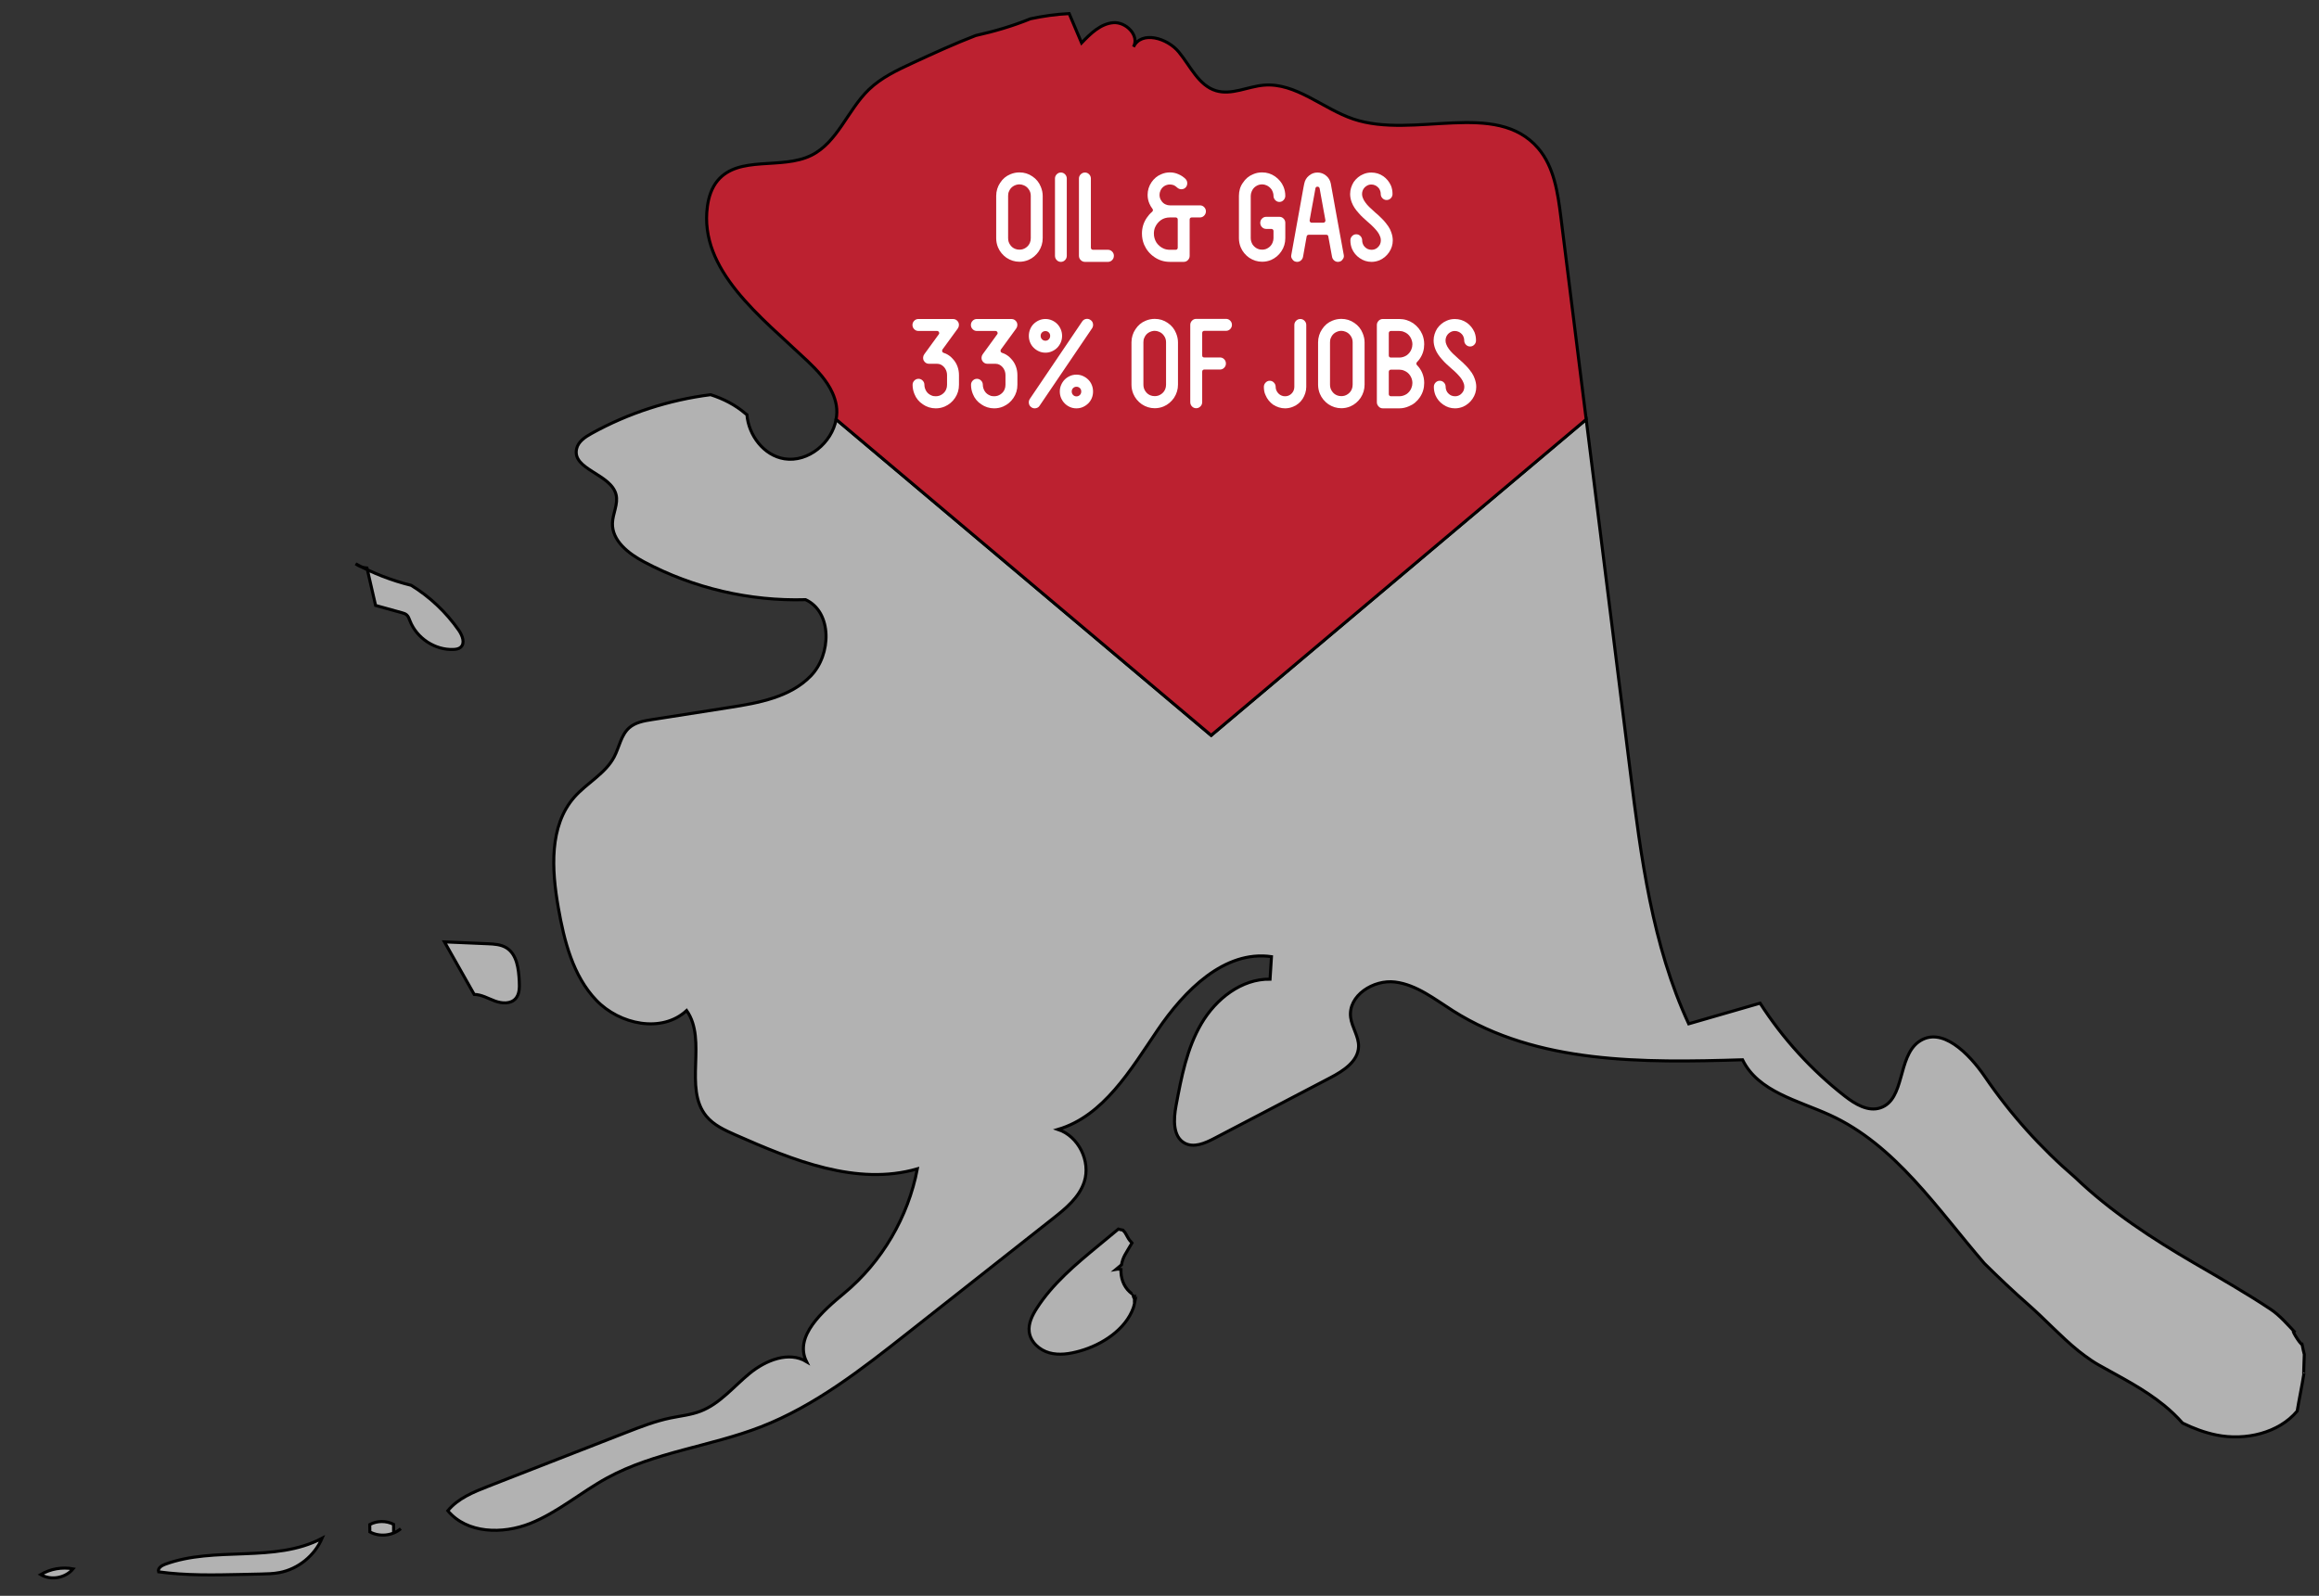 <?xml version="1.0" encoding="utf-8"?>
<!-- Generator: Adobe Illustrator 17.0.0, SVG Export Plug-In . SVG Version: 6.00 Build 0)  -->
<!DOCTYPE svg PUBLIC "-//W3C//DTD SVG 1.1//EN" "http://www.w3.org/Graphics/SVG/1.1/DTD/svg11.dtd">
<svg version="1.1" id="Layer_1" xmlns="http://www.w3.org/2000/svg" xmlns:xlink="http://www.w3.org/1999/xlink" x="0px" y="0px"
	 width="385px" height="265px" viewBox="0 0 385 265" enable-background="new 0 0 385 265" xml:space="preserve">
<rect x="0" y="0" width="385" height="265" fill="#333333" stroke="none"/>
<g>
	<path fill="#B2B2B2" stroke="#000000" stroke-width="0.503" stroke-miterlimit="10" d="M62.356,100.542
		c-0.477-2.071-0.954-4.142-1.43-6.213c-0.677-0.049-1.34-0.296-1.888-0.702c2.911,1.58,6.021,2.783,9.23,3.572
		c3.097,1.905,5.802,4.461,7.894,7.458c0.598,0.857,1.1,2.161,0.307,2.836c-0.315,0.268-0.75,0.333-1.161,0.353
		c-3.068,0.147-6.122-1.855-7.248-4.751c-0.139-0.357-0.263-0.743-0.55-0.992c-0.225-0.195-0.52-0.279-0.806-0.358
		C65.255,101.344,63.806,100.943,62.356,100.542z"/>
	<path fill="#B2B2B2" stroke="#000000" stroke-width="0.503" stroke-miterlimit="10" d="M84.089,157.404
		c1.731,1.086,2.015,3.474,2.119,5.534c0.051,1.022,0.061,2.165-0.626,2.915c-0.825,0.9-2.267,0.797-3.407,0.379
		s-2.236-1.084-3.448-1.098c-1.646-2.908-3.293-5.816-4.939-8.724c2.391,0.103,4.783,0.206,7.174,0.309
		C82.04,156.766,83.172,156.829,84.089,157.404z"/>
	<path fill="#B2B2B2" stroke="#000000" stroke-width="0.503" stroke-miterlimit="10" d="M188.348,215.614
		c-0.077,0.091-0.374-0.787-0.066-0.285c-0.542-0.882,0.086-0.043-0.741-0.805c-1.037-0.956-1.492-2.345-1.439-3.72
		c-0.257-0.054-0.524-0.072-0.807-0.021l0.894-0.743c0.103-0.579,0.291-1.14,0.571-1.648c0.371-0.673,0.788-1.314,1.171-1.978
		c-0.28-0.293-0.535-0.613-0.728-0.989c-0.132-0.256-0.276-0.505-0.428-0.75c-0.079-0.086-0.217-0.246-0.355-0.403
		c-0.257-0.036-0.505-0.093-0.748-0.169l-3.301,2.728c-3.77,3.116-7.603,6.302-10.252,10.437c-0.748,1.168-1.416,2.507-1.249,3.889
		c0.207,1.707,1.701,3.042,3.339,3.493c1.638,0.451,3.386,0.171,5.022-0.286c3.792-1.057,7.631-3.598,8.925-7.179
		c0.076-0.27,0.159-0.538,0.212-0.814C188.33,216.43,188.338,215.944,188.348,215.614z"/>
	<path fill="#B2B2B2" stroke="#000000" stroke-width="0.503" stroke-miterlimit="10" d="M66.545,253.856
		c-1.403,1.189-3.531,1.408-5.142,0.531c-0.006-0.408-0.011-0.815-0.017-1.222c1.212-0.646,2.732-0.66,3.954-0.035
		c0.002,0.445,0.004,0.89,0.006,1.335"/>
	<path fill="#B2B2B2" stroke="#000000" stroke-width="0.503" stroke-miterlimit="10" d="M26.326,261.019
		c4.575,0.635,9.215,0.536,13.831,0.435c1.035-0.023,2.069-0.045,3.104-0.068c1.055-0.023,2.115-0.047,3.152-0.244
		c3.075-0.585,5.805-2.787,7.058-5.693c-7.874,4.167-17.768,1.241-26.109,4.335C26.807,259.991,26.147,260.447,26.326,261.019z"/>
	<path fill="#B2B2B2" stroke="#000000" stroke-width="0.503" stroke-miterlimit="10" d="M6.75,261.478
		c1.709,1.011,4.11,0.586,5.381-0.951C10.303,260.183,8.356,260.527,6.75,261.478z"/>
	
		<line fill="none" stroke="#000000" stroke-width="0.503" stroke-miterlimit="10" x1="125.427" y1="51.801" x2="125.427" y2="51.801"/>
	
		<line fill="none" stroke="#000000" stroke-width="1.007" stroke-miterlimit="10" x1="261.105" y1="51.801" x2="261.105" y2="51.801"/>
	<g>
		<path fill="#B2B2B2" stroke="#000000" stroke-width="0.503" stroke-miterlimit="10" d="M382.558,224.911
			c-0.082-0.239-0.236-1.019-0.371-1.667c-0.289,0.068-2.224-3.111-1.139-1.958c-1.264-1.343-2.567-2.862-4.104-3.883
			c-4.091-2.716-8.339-5.138-12.576-7.606c-7.05-4.106-13.953-8.609-19.848-14.267c-5.687-4.881-10.748-10.51-14.984-16.725
			c-2.635-3.866-7.227-8.513-11.007-5.792c-3.529,2.541-2.232,9.56-6.336,10.954c-2.056,0.698-4.211-0.613-5.929-1.953
			c-5.498-4.289-10.272-9.528-14.054-15.423c-3.951,1.141-7.902,2.283-11.853,3.424c-6.058-13.077-7.926-27.681-9.719-42.013
			c-2.433-19.452-4.866-38.903-7.3-58.355l-62.259,52.464l-62.264-52.468c-0.708,3.884-4.634,7.171-8.582,6.547
			c-3.431-0.542-5.953-3.894-6.234-7.333c-0.068-0.054-0.139-0.087-0.206-0.145c-1.721-1.487-3.697-2.482-5.82-3.167
			c-6.908,0.872-13.657,3.054-19.766,6.438c-1.06,0.587-2.197,1.335-2.476,2.526c-0.815,3.479,5.691,4.16,6.547,7.629
			c0.385,1.559-0.551,3.134-0.599,4.74c-0.087,2.944,2.69,5.072,5.264,6.44c8.208,4.364,17.534,6.544,26.799,6.266
			c4.457,2.059,4.298,9.126,0.863,12.664c-3.435,3.538-8.632,4.475-13.473,5.233c-4.29,0.672-8.579,1.344-12.869,2.016
			c-1.348,0.211-2.774,0.458-3.802,1.366c-1.358,1.2-1.644,3.195-2.486,4.809c-1.467,2.813-4.537,4.332-6.625,6.707
			c-4.201,4.778-3.769,12.024-2.663,18.325c0.975,5.558,2.432,11.349,6.31,15.401c3.878,4.052,10.892,5.521,14.999,1.708
			c3.48,4.96-0.585,12.874,3.266,17.544c1.233,1.495,3.063,2.323,4.826,3.102c9.588,4.234,20.154,8.549,30.211,5.642
			c-1.526,8.018-5.893,15.45-12.122,20.631c-3.611,3.003-8.384,7.156-6.28,11.383c-2.943-1.783-6.785-0.224-9.451,1.962
			c-2.666,2.186-4.937,5.037-8.143,6.271c-1.598,0.615-3.323,0.781-4.997,1.128c-2.534,0.526-4.961,1.472-7.375,2.414
			c-7.617,2.973-15.233,5.946-22.85,8.919c-2.468,0.963-5.047,2.006-6.735,4.069c3.185,3.815,9.102,3.934,13.689,2.101
			c4.587-1.833,8.414-5.18,12.755-7.551c7.89-4.308,17.128-5.225,25.499-8.468c9.031-3.499,16.809-9.601,24.44-15.618
			c8.03-6.331,16.06-12.662,24.089-18.994c2.119-1.671,4.347-3.494,5.186-6.078c1.116-3.435-0.959-7.59-4.351-8.713
			c7.576-2.247,12.044-9.879,16.513-16.473c4.469-6.595,11.107-13.333,18.924-12.219c-0.079,1.246-0.158,2.492-0.238,3.738
			c-4.724-0.078-8.984,3.264-11.399,7.379c-2.415,4.115-3.331,8.93-4.206,13.635c-0.417,2.244-0.557,5.127,1.426,6.21
			c1.525,0.833,3.382,0.023,4.921-0.782c6.429-3.362,12.857-6.724,19.286-10.087c2.155-1.127,4.607-2.707,4.672-5.164
			c0.045-1.687-1.109-3.179-1.318-4.853c-0.454-3.626,3.8-6.31,7.38-5.862c3.58,0.448,6.565,2.851,9.625,4.786
			c13.992,8.85,31.574,8.629,48.06,8.126c2.583,5.312,9.19,6.744,14.516,9.18c10.844,4.959,17.74,15.483,25.639,24.648
			c2.389,2.359,4.822,4.669,7.342,6.879c2.682,2.352,5.349,5.276,8.249,7.623c0.348,0.269,0.698,0.535,1.048,0.802
			c0.749,0.555,1.509,1.079,2.296,1.523c3.838,2.164,7.482,3.953,10.938,6.765c1.075,0.874,2.084,1.852,3.021,2.906
			c1.795,0.88,3.659,1.583,5.624,1.983c4.783,0.975,10.33-0.301,13.405-3.967c0.343-2.092,0.794-4.148,1.123-6.263
			C382.39,228.789,382.526,226.391,382.558,224.911z"/>
		<path fill="#BC2130" stroke="#000000" stroke-width="0.503" stroke-miterlimit="10" d="M263.338,69.648
			c-1.4-11.191-2.8-22.381-4.2-33.572c-0.507-4.055-1.124-8.369-3.77-11.455c-6.996-8.162-20.547-1.451-30.675-4.85
			c-5.092-1.709-9.544-6.088-14.888-5.627c-2.68,0.231-5.357,1.701-7.934,0.917c-2.877-0.875-4.242-4.086-6.165-6.424
			s-6.189-3.587-7.522-0.859c1.024-1.881-1.248-4.184-3.361-4.009c-2.113,0.175-3.783,1.815-5.259,3.357l-2.061-4.867
			c-2.174,0.104-4.315,0.41-6.43,0.861c-2.977,1.213-6.014,2.096-9.093,2.783c-3.518,1.354-6.973,2.94-10.384,4.518
			c-2.61,1.208-5.273,2.451-7.352,4.456c-3.52,3.393-5.208,8.797-9.583,10.937c-4.932,2.413-11.979-0.06-15.519,4.176
			c-0.991,1.186-1.487,2.726-1.697,4.265c-1.453,10.607,8.919,18.396,16.632,25.715c1.618,1.535,3.217,3.255,4.123,5.265
			c0.302,0.67,0.527,1.372,0.65,2.11c0.129,0.774,0.1,1.547-0.037,2.3l62.264,52.468L263.338,69.648z"/>
	</g>
</g>
<g>
	<path fill="#FFFFFF" d="M167.088,42.798c-0.307-0.216-0.58-0.47-0.82-0.76c-0.24-0.291-0.433-0.611-0.58-0.963
		c-0.2-0.486-0.3-0.993-0.3-1.52v-7.034c0-0.392,0.057-0.773,0.17-1.145s0.277-0.712,0.49-1.023c0.426-0.662,0.993-1.135,1.7-1.419
		c0.48-0.203,0.98-0.304,1.5-0.304c0.8,0,1.52,0.223,2.16,0.669c0.64,0.433,1.1,1,1.38,1.703c0.213,0.514,0.32,1.021,0.32,1.52
		v7.034c0,0.784-0.22,1.514-0.66,2.189c-0.213,0.311-0.463,0.588-0.75,0.831c-0.287,0.243-0.604,0.439-0.95,0.588
		c-0.48,0.203-0.98,0.304-1.5,0.304C168.474,43.466,167.754,43.244,167.088,42.798z M167.368,39.555c0,0.405,0.106,0.764,0.32,1.074
		c0.2,0.311,0.473,0.541,0.82,0.689c0.227,0.095,0.473,0.142,0.74,0.142c0.4,0,0.753-0.108,1.06-0.324
		c0.307-0.203,0.533-0.479,0.68-0.831c0.093-0.23,0.14-0.479,0.14-0.75v-7.034c0-0.405-0.106-0.756-0.32-1.054
		c-0.2-0.311-0.473-0.541-0.82-0.689c-0.253-0.108-0.5-0.162-0.74-0.162c-0.36,0-0.713,0.108-1.06,0.324
		c-0.307,0.203-0.533,0.487-0.68,0.852c-0.054,0.108-0.09,0.227-0.11,0.354c-0.02,0.129-0.03,0.253-0.03,0.375V39.555z"/>
	<path fill="#FFFFFF" d="M176.817,43.193c-0.193,0.196-0.423,0.294-0.69,0.294c-0.267,0-0.497-0.098-0.69-0.294
		c-0.193-0.196-0.29-0.436-0.29-0.72v-12.83c0-0.271,0.097-0.503,0.29-0.699c0.193-0.196,0.423-0.294,0.69-0.294
		c0.267,0,0.497,0.098,0.69,0.294c0.193,0.196,0.29,0.429,0.29,0.699v12.83C177.107,42.757,177.01,42.997,176.817,43.193z"/>
	<path fill="#FFFFFF" d="M180.127,28.65c0.267,0,0.497,0.098,0.69,0.294s0.29,0.429,0.29,0.699v11.493
		c0,0.095,0.033,0.176,0.1,0.243c0.066,0.068,0.153,0.101,0.26,0.101h2.48c0.267,0,0.497,0.098,0.69,0.294
		c0.193,0.196,0.29,0.429,0.29,0.699c0,0.284-0.097,0.524-0.29,0.72c-0.193,0.196-0.423,0.294-0.69,0.294h-3.82
		c-0.267,0-0.5-0.098-0.7-0.294c-0.2-0.196-0.3-0.436-0.3-0.72v-12.83c0-0.271,0.1-0.503,0.3-0.699
		C179.627,28.748,179.86,28.65,180.127,28.65z"/>
	<path fill="#FFFFFF" d="M190.387,36.169c0.253-0.378,0.547-0.709,0.88-0.993c0.08-0.067,0.126-0.148,0.14-0.243
		c0.013-0.094-0.013-0.182-0.08-0.263c-0.107-0.135-0.2-0.274-0.28-0.416c-0.08-0.142-0.153-0.287-0.22-0.436
		c-0.2-0.459-0.3-0.946-0.3-1.459c0-0.756,0.213-1.452,0.64-2.087c0.2-0.297,0.437-0.561,0.71-0.791
		c0.273-0.23,0.577-0.412,0.91-0.547c0.453-0.203,0.933-0.304,1.44-0.304c0.506,0,0.98,0.102,1.419,0.304
		c0.453,0.189,0.847,0.453,1.181,0.791c0.187,0.189,0.279,0.425,0.279,0.709c0,0.284-0.093,0.52-0.279,0.709
		c-0.188,0.189-0.42,0.284-0.7,0.284c-0.254,0-0.487-0.095-0.7-0.284c-0.146-0.149-0.327-0.277-0.54-0.385
		c-0.227-0.081-0.447-0.122-0.66-0.122c-0.347,0-0.667,0.095-0.96,0.284c-0.28,0.189-0.487,0.446-0.62,0.77
		c-0.093,0.203-0.14,0.426-0.14,0.669c0,0.365,0.1,0.689,0.3,0.973c0.187,0.297,0.433,0.507,0.74,0.628
		c0.2,0.095,0.427,0.142,0.68,0.142h5c0.267,0,0.497,0.098,0.69,0.294c0.193,0.196,0.29,0.429,0.29,0.699
		c0,0.271-0.097,0.507-0.29,0.709s-0.424,0.304-0.69,0.304h-1.38c-0.093,0-0.173,0.03-0.24,0.091c-0.066,0.061-0.1,0.145-0.1,0.253
		v6.04c0,0.271-0.1,0.507-0.3,0.709c-0.187,0.189-0.413,0.284-0.68,0.284h-2.3c-0.96,0-1.827-0.27-2.6-0.811
		c-0.747-0.514-1.307-1.196-1.68-2.047c-0.24-0.581-0.36-1.196-0.36-1.845C189.587,37.825,189.854,36.954,190.387,36.169z
		 M191.767,37.75c-0.134,0.311-0.2,0.663-0.2,1.054c0,0.527,0.146,1.027,0.44,1.5c0.32,0.446,0.713,0.77,1.18,0.973
		c0.307,0.135,0.653,0.203,1.04,0.203h0.96c0.093,0,0.172-0.03,0.239-0.091c0.067-0.061,0.101-0.145,0.101-0.253v-4.682
		c0-0.108-0.033-0.193-0.101-0.253c-0.067-0.061-0.146-0.091-0.239-0.091h-0.96c-0.574,0-1.074,0.149-1.5,0.446
		C192.287,36.879,191.967,37.278,191.767,37.75z"/>
	<path fill="#FFFFFF" d="M207.807,31.792c-0.106,0.243-0.159,0.486-0.159,0.729v7.034c0,0.365,0.106,0.723,0.319,1.074
		c0.24,0.324,0.521,0.554,0.84,0.689c0.2,0.095,0.447,0.142,0.74,0.142c0.387,0,0.733-0.108,1.04-0.324
		c0.307-0.203,0.533-0.479,0.68-0.831c0.107-0.257,0.16-0.507,0.16-0.75v-1.196c0-0.095-0.033-0.176-0.1-0.244
		c-0.067-0.067-0.153-0.101-0.26-0.101h-0.86c-0.267,0-0.497-0.098-0.69-0.294s-0.29-0.436-0.29-0.72c0-0.27,0.097-0.503,0.29-0.699
		c0.193-0.196,0.424-0.294,0.69-0.294h2.2c0.28,0,0.513,0.102,0.7,0.304c0.187,0.189,0.279,0.419,0.279,0.689v2.554
		c0,0.811-0.22,1.541-0.66,2.189c-0.427,0.635-0.986,1.108-1.68,1.419c-0.479,0.203-0.979,0.304-1.5,0.304
		c-0.773,0-1.493-0.223-2.16-0.668c-0.307-0.216-0.58-0.47-0.819-0.76c-0.24-0.291-0.434-0.611-0.58-0.963
		c-0.2-0.486-0.3-0.993-0.3-1.52v-7.034c0-0.392,0.053-0.773,0.159-1.145s0.273-0.712,0.5-1.023c0.427-0.662,0.993-1.135,1.7-1.419
		c0.453-0.203,0.946-0.304,1.48-0.304h0.02c0.787,0,1.5,0.223,2.141,0.669c0.306,0.216,0.579,0.466,0.819,0.75
		s0.434,0.602,0.58,0.953c0.2,0.486,0.3,0.993,0.3,1.52c0,0.271-0.097,0.507-0.29,0.709s-0.423,0.304-0.689,0.304
		s-0.497-0.102-0.69-0.304s-0.29-0.439-0.29-0.709c0-0.351-0.106-0.702-0.319-1.054c-0.24-0.324-0.521-0.554-0.841-0.689
		c-0.239-0.108-0.479-0.162-0.72-0.162c-0.2,0-0.387,0.027-0.56,0.081c-0.174,0.054-0.34,0.135-0.5,0.243
		C208.18,31.143,207.953,31.427,207.807,31.792z"/>
	<path fill="#FFFFFF" d="M215.166,43.466c-0.267-0.041-0.473-0.182-0.619-0.425c-0.174-0.216-0.228-0.459-0.16-0.73
		c0.387-2.135,0.732-4.061,1.04-5.776c0.133-0.73,0.263-1.446,0.39-2.149c0.127-0.702,0.24-1.334,0.34-1.895
		c0.101-0.561,0.184-1.02,0.25-1.378c0.066-0.358,0.106-0.557,0.12-0.598c0.106-0.554,0.366-1,0.78-1.338
		c0.413-0.351,0.887-0.527,1.42-0.527c0.547,0,1.026,0.176,1.439,0.527c0.413,0.338,0.674,0.784,0.78,1.338
		c0,0.041,0.033,0.236,0.101,0.588c0.066,0.351,0.149,0.807,0.25,1.368c0.1,0.561,0.213,1.192,0.34,1.895
		c0.126,0.703,0.256,1.419,0.39,2.148c0.307,1.716,0.66,3.648,1.06,5.797c0.067,0.271,0.014,0.514-0.159,0.73
		c-0.147,0.243-0.354,0.385-0.62,0.425c-0.04,0.014-0.101,0.021-0.181,0.021c-0.239,0-0.449-0.078-0.63-0.233
		c-0.18-0.155-0.297-0.355-0.35-0.598l-0.62-3.385c-0.026-0.189-0.14-0.284-0.34-0.284h-2.9c-0.2,0-0.319,0.095-0.359,0.284
		l-0.601,3.385c-0.053,0.243-0.17,0.443-0.35,0.598s-0.391,0.233-0.63,0.233C215.267,43.487,215.206,43.48,215.166,43.466z
		 M217.427,36.575c-0.014,0.095,0.013,0.189,0.08,0.284c0.053,0.081,0.14,0.122,0.26,0.122h1.92c0.12,0,0.213-0.041,0.28-0.122
		c0.066-0.095,0.093-0.189,0.08-0.284c-0.107-0.554-0.207-1.098-0.301-1.632c-0.093-0.534-0.184-1.034-0.27-1.5
		c-0.087-0.466-0.164-0.885-0.23-1.257c-0.066-0.371-0.12-0.672-0.16-0.902c-0.053-0.189-0.173-0.284-0.359-0.284
		c-0.188,0-0.3,0.095-0.34,0.284c-0.04,0.23-0.094,0.531-0.16,0.902c-0.067,0.372-0.144,0.791-0.23,1.257s-0.18,0.966-0.279,1.5
		C217.616,35.477,217.52,36.021,217.427,36.575z"/>
	<path fill="#FFFFFF" d="M226.807,30.92c-0.254,0.176-0.44,0.405-0.56,0.689c-0.08,0.189-0.12,0.392-0.12,0.608
		c0,0.243,0.046,0.466,0.14,0.669c0.08,0.229,0.22,0.479,0.42,0.75c0.16,0.23,0.373,0.477,0.64,0.74
		c0.267,0.263,0.601,0.571,1,0.922c0.174,0.149,0.363,0.314,0.57,0.497c0.207,0.183,0.41,0.382,0.61,0.598
		c0.213,0.216,0.396,0.422,0.55,0.618c0.153,0.196,0.297,0.389,0.43,0.578c0.214,0.324,0.367,0.628,0.46,0.912
		c0.187,0.486,0.28,0.959,0.28,1.419c0,0.716-0.207,1.378-0.62,1.986c-0.387,0.567-0.899,1-1.54,1.297
		c-0.453,0.189-0.906,0.284-1.359,0.284c-0.721,0-1.381-0.209-1.98-0.628c-0.573-0.392-1-0.912-1.28-1.561
		c-0.173-0.433-0.26-0.892-0.26-1.378c0-0.284,0.097-0.523,0.29-0.72c0.193-0.196,0.423-0.294,0.69-0.294
		c0.267,0,0.496,0.098,0.689,0.294c0.193,0.196,0.29,0.436,0.29,0.72c0,0.297,0.087,0.588,0.26,0.872
		c0.187,0.257,0.413,0.446,0.681,0.567c0.199,0.081,0.406,0.122,0.62,0.122c0.319,0,0.606-0.087,0.859-0.263
		c0.253-0.189,0.44-0.419,0.561-0.689c0.08-0.203,0.12-0.412,0.12-0.628c0-0.243-0.047-0.466-0.141-0.668
		c-0.08-0.23-0.213-0.473-0.399-0.73c-0.174-0.229-0.391-0.479-0.65-0.75c-0.26-0.27-0.597-0.581-1.01-0.932
		c-0.254-0.23-0.511-0.463-0.771-0.699s-0.503-0.49-0.729-0.76c-0.521-0.567-0.894-1.142-1.12-1.723
		c-0.188-0.486-0.28-0.959-0.28-1.418c0-0.365,0.054-0.716,0.16-1.054c0.106-0.337,0.253-0.655,0.44-0.953
		c0.426-0.594,0.946-1.02,1.56-1.277c0.413-0.189,0.866-0.284,1.36-0.284c0.732,0,1.393,0.203,1.979,0.608
		c0.561,0.392,0.986,0.912,1.28,1.561c0.173,0.433,0.26,0.899,0.26,1.399c0,0.271-0.097,0.503-0.29,0.699s-0.423,0.294-0.689,0.294
		c-0.268,0-0.497-0.098-0.69-0.294s-0.29-0.429-0.29-0.699c0-0.311-0.087-0.608-0.26-0.892c-0.188-0.256-0.42-0.446-0.7-0.567
		c-0.187-0.081-0.387-0.122-0.6-0.122C227.359,30.636,227.073,30.731,226.807,30.92z"/>
	<path fill="#FFFFFF" d="M151.778,54.666c-0.193-0.196-0.29-0.429-0.29-0.699s0.097-0.503,0.29-0.699
		c0.193-0.196,0.423-0.294,0.69-0.294h5.76c0.187,0,0.356,0.047,0.51,0.142c0.153,0.095,0.276,0.23,0.37,0.405
		c0.08,0.163,0.11,0.338,0.09,0.527c-0.02,0.189-0.083,0.358-0.19,0.507l-2.54,3.486c-0.067,0.095-0.08,0.203-0.04,0.325
		c0.013,0.095,0.086,0.169,0.22,0.223c0.066,0.027,0.13,0.051,0.19,0.071c0.06,0.02,0.123,0.044,0.19,0.071
		c0.44,0.203,0.82,0.486,1.14,0.851c0.346,0.365,0.606,0.781,0.78,1.247c0.173,0.466,0.26,0.956,0.26,1.47v1.601
		c0,0.811-0.22,1.541-0.66,2.189c-0.427,0.635-0.994,1.108-1.7,1.418c-0.467,0.203-0.967,0.304-1.5,0.304
		c-0.387,0-0.763-0.057-1.13-0.172c-0.367-0.115-0.704-0.28-1.01-0.497c-0.654-0.432-1.12-1.006-1.4-1.723
		c-0.2-0.487-0.3-0.993-0.3-1.521c0-0.27,0.097-0.503,0.29-0.699c0.193-0.196,0.423-0.294,0.69-0.294
		c0.267,0,0.497,0.098,0.69,0.294c0.193,0.196,0.29,0.429,0.29,0.699c0,0.365,0.106,0.723,0.32,1.074
		c0.2,0.311,0.48,0.541,0.84,0.689c0.106,0.054,0.223,0.091,0.35,0.111c0.126,0.021,0.25,0.03,0.37,0.03
		c0.4,0,0.753-0.108,1.06-0.324c0.32-0.216,0.547-0.493,0.68-0.831c0.093-0.229,0.14-0.479,0.14-0.75v-1.601
		c0-0.392-0.1-0.75-0.3-1.074c-0.173-0.284-0.414-0.507-0.72-0.669c-0.187-0.094-0.394-0.142-0.62-0.142h-1.36
		c-0.187,0-0.357-0.047-0.51-0.142s-0.277-0.229-0.37-0.405c-0.08-0.163-0.11-0.338-0.09-0.527c0.02-0.189,0.083-0.358,0.19-0.507
		l2.4-3.304c0.093-0.108,0.107-0.229,0.04-0.365c-0.067-0.135-0.173-0.203-0.32-0.203h-3.1
		C152.202,54.959,151.971,54.861,151.778,54.666z"/>
	<path fill="#FFFFFF" d="M161.478,54.666c-0.193-0.196-0.29-0.429-0.29-0.699s0.097-0.503,0.29-0.699
		c0.193-0.196,0.423-0.294,0.69-0.294h5.76c0.187,0,0.356,0.047,0.51,0.142c0.153,0.095,0.276,0.23,0.37,0.405
		c0.08,0.163,0.11,0.338,0.09,0.527c-0.02,0.189-0.083,0.358-0.19,0.507l-2.54,3.486c-0.067,0.095-0.08,0.203-0.04,0.325
		c0.013,0.095,0.086,0.169,0.22,0.223c0.066,0.027,0.13,0.051,0.19,0.071c0.06,0.02,0.123,0.044,0.19,0.071
		c0.44,0.203,0.82,0.486,1.14,0.851c0.346,0.365,0.606,0.781,0.78,1.247c0.173,0.466,0.26,0.956,0.26,1.47v1.601
		c0,0.811-0.22,1.541-0.66,2.189c-0.427,0.635-0.994,1.108-1.7,1.418c-0.467,0.203-0.967,0.304-1.5,0.304
		c-0.387,0-0.763-0.057-1.13-0.172c-0.367-0.115-0.704-0.28-1.01-0.497c-0.654-0.432-1.12-1.006-1.4-1.723
		c-0.2-0.487-0.3-0.993-0.3-1.521c0-0.27,0.097-0.503,0.29-0.699c0.193-0.196,0.423-0.294,0.69-0.294
		c0.267,0,0.497,0.098,0.69,0.294c0.193,0.196,0.29,0.429,0.29,0.699c0,0.365,0.106,0.723,0.32,1.074
		c0.2,0.311,0.48,0.541,0.84,0.689c0.106,0.054,0.223,0.091,0.35,0.111c0.126,0.021,0.25,0.03,0.37,0.03
		c0.4,0,0.753-0.108,1.06-0.324c0.32-0.216,0.547-0.493,0.68-0.831c0.093-0.229,0.14-0.479,0.14-0.75v-1.601
		c0-0.392-0.1-0.75-0.3-1.074c-0.173-0.284-0.414-0.507-0.72-0.669c-0.187-0.094-0.394-0.142-0.62-0.142h-1.36
		c-0.187,0-0.357-0.047-0.51-0.142s-0.277-0.229-0.37-0.405c-0.08-0.163-0.11-0.338-0.09-0.527c0.02-0.189,0.083-0.358,0.19-0.507
		l2.4-3.304c0.093-0.108,0.107-0.229,0.04-0.365c-0.067-0.135-0.173-0.203-0.32-0.203h-3.1
		C161.901,54.959,161.671,54.861,161.478,54.666z"/>
	<path fill="#FFFFFF" d="M181.048,53.135c0.227,0.149,0.363,0.358,0.41,0.628c0.047,0.27-0.003,0.52-0.15,0.75l-8.72,12.871
		c-0.094,0.149-0.213,0.257-0.36,0.324c-0.146,0.068-0.293,0.102-0.44,0.102c-0.213,0-0.4-0.061-0.56-0.183
		c-0.227-0.148-0.363-0.358-0.41-0.628c-0.047-0.271,0.003-0.52,0.15-0.75l8.7-12.871c0.16-0.229,0.374-0.368,0.64-0.416
		S180.821,52.973,181.048,53.135z M173.568,58.567c-0.387,0-0.747-0.074-1.08-0.223c-0.333-0.148-0.627-0.348-0.88-0.598
		c-0.253-0.25-0.45-0.544-0.59-0.882c-0.14-0.338-0.21-0.703-0.21-1.095c0-0.378,0.07-0.74,0.21-1.084
		c0.14-0.344,0.337-0.642,0.59-0.892c0.253-0.25,0.546-0.449,0.88-0.598c0.333-0.148,0.693-0.223,1.08-0.223
		c0.373,0,0.73,0.074,1.07,0.223c0.34,0.149,0.633,0.348,0.88,0.598s0.443,0.547,0.59,0.892c0.146,0.345,0.22,0.707,0.22,1.084
		c0,0.392-0.073,0.757-0.22,1.095c-0.147,0.338-0.344,0.632-0.59,0.882s-0.54,0.449-0.88,0.598
		C174.298,58.493,173.941,58.567,173.568,58.567z M173.568,54.979c-0.227,0-0.417,0.075-0.57,0.223
		c-0.153,0.149-0.23,0.338-0.23,0.567c0,0.23,0.077,0.422,0.23,0.578c0.153,0.156,0.343,0.233,0.57,0.233
		c0.213,0,0.396-0.078,0.55-0.233c0.153-0.155,0.23-0.348,0.23-0.578c0-0.229-0.077-0.418-0.23-0.567
		C173.964,55.054,173.781,54.979,173.568,54.979z M178.708,62.216c0.387,0,0.747,0.074,1.08,0.223
		c0.333,0.149,0.626,0.348,0.88,0.598s0.45,0.547,0.59,0.892c0.14,0.344,0.21,0.706,0.21,1.084c0,0.392-0.07,0.757-0.21,1.095
		c-0.14,0.338-0.337,0.632-0.59,0.882s-0.547,0.449-0.88,0.598c-0.333,0.149-0.693,0.223-1.08,0.223s-0.747-0.074-1.08-0.223
		c-0.333-0.148-0.624-0.348-0.87-0.598c-0.247-0.25-0.443-0.544-0.59-0.882c-0.146-0.337-0.22-0.703-0.22-1.095
		c0-0.378,0.073-0.74,0.22-1.084c0.147-0.345,0.343-0.642,0.59-0.892c0.247-0.25,0.537-0.449,0.87-0.598
		C177.961,62.29,178.321,62.216,178.708,62.216z M178.708,65.824c0.227,0,0.417-0.078,0.57-0.233c0.153-0.155,0.23-0.348,0.23-0.578
		c0-0.229-0.077-0.418-0.23-0.567c-0.153-0.148-0.344-0.223-0.57-0.223c-0.213,0-0.396,0.075-0.55,0.223
		c-0.153,0.149-0.23,0.338-0.23,0.567c0,0.23,0.077,0.423,0.23,0.578C178.311,65.746,178.494,65.824,178.708,65.824z"/>
	<path fill="#FFFFFF" d="M189.548,67.121c-0.307-0.216-0.58-0.47-0.82-0.76c-0.24-0.291-0.433-0.611-0.58-0.963
		c-0.2-0.486-0.3-0.993-0.3-1.52v-7.034c0-0.392,0.057-0.773,0.17-1.145s0.277-0.712,0.49-1.023c0.426-0.662,0.993-1.135,1.7-1.419
		c0.48-0.203,0.98-0.304,1.5-0.304c0.8,0,1.52,0.223,2.16,0.669c0.64,0.433,1.1,1,1.38,1.703c0.213,0.514,0.32,1.021,0.32,1.52
		v7.034c0,0.784-0.221,1.514-0.661,2.189c-0.213,0.311-0.463,0.588-0.75,0.831c-0.287,0.243-0.604,0.439-0.95,0.588
		c-0.48,0.203-0.98,0.304-1.5,0.304C190.934,67.79,190.214,67.567,189.548,67.121z M189.828,63.878c0,0.405,0.106,0.764,0.32,1.074
		c0.2,0.311,0.473,0.541,0.82,0.689c0.227,0.095,0.473,0.142,0.74,0.142c0.4,0,0.753-0.108,1.06-0.324
		c0.307-0.203,0.533-0.479,0.68-0.831c0.093-0.23,0.14-0.479,0.14-0.75v-7.034c0-0.405-0.106-0.756-0.32-1.054
		c-0.2-0.311-0.473-0.541-0.82-0.689c-0.253-0.108-0.5-0.162-0.74-0.162c-0.36,0-0.713,0.108-1.06,0.324
		c-0.307,0.203-0.533,0.487-0.68,0.852c-0.054,0.108-0.09,0.227-0.11,0.354c-0.02,0.129-0.03,0.253-0.03,0.375V63.878z"/>
	<path fill="#FFFFFF" d="M199.678,55.041c-0.06,0.068-0.09,0.155-0.09,0.263v3.709c0,0.23,0.113,0.345,0.34,0.345h2.62
		c0.267,0,0.496,0.098,0.69,0.294c0.192,0.196,0.289,0.436,0.289,0.719c0,0.271-0.097,0.504-0.289,0.699
		c-0.194,0.196-0.424,0.294-0.69,0.294h-2.62c-0.106,0-0.189,0.034-0.25,0.102c-0.06,0.068-0.09,0.155-0.09,0.264v5.047
		c0,0.284-0.1,0.524-0.3,0.72s-0.434,0.293-0.7,0.293s-0.497-0.098-0.69-0.293s-0.29-0.436-0.29-0.72V53.946
		c0-0.27,0.097-0.503,0.29-0.699c0.193-0.196,0.424-0.294,0.69-0.294h4.96c0.267,0,0.496,0.098,0.69,0.294
		c0.192,0.196,0.289,0.429,0.289,0.699c0,0.271-0.097,0.503-0.289,0.699c-0.194,0.196-0.424,0.294-0.69,0.294h-3.62
		C199.821,54.939,199.738,54.973,199.678,55.041z"/>
	<path fill="#FFFFFF" d="M211.368,67.202c-0.28-0.203-0.527-0.436-0.74-0.699c-0.214-0.264-0.387-0.558-0.521-0.882
		c-0.106-0.216-0.18-0.442-0.22-0.679c-0.04-0.236-0.06-0.469-0.06-0.699c0-0.27,0.096-0.507,0.29-0.709
		c0.192-0.203,0.423-0.304,0.689-0.304s0.497,0.102,0.69,0.304c0.192,0.203,0.29,0.439,0.29,0.709c0,0.311,0.093,0.602,0.279,0.872
		c0.174,0.257,0.4,0.446,0.681,0.567c0.173,0.081,0.373,0.122,0.6,0.122c0.32,0,0.606-0.087,0.86-0.263
		c0.253-0.176,0.439-0.406,0.56-0.689c0.08-0.203,0.12-0.405,0.12-0.608V53.966c0-0.271,0.097-0.503,0.29-0.699
		s0.43-0.294,0.71-0.294c0.267,0,0.496,0.098,0.69,0.294c0.192,0.196,0.29,0.429,0.29,0.699v10.276c0,0.352-0.054,0.696-0.16,1.034
		c-0.107,0.338-0.254,0.656-0.44,0.953c-0.387,0.595-0.907,1.027-1.56,1.297c-0.44,0.189-0.894,0.284-1.36,0.284
		c-0.347,0-0.69-0.054-1.03-0.162C211.978,67.54,211.661,67.392,211.368,67.202z"/>
	<path fill="#FFFFFF" d="M220.527,67.121c-0.307-0.216-0.58-0.47-0.819-0.76c-0.24-0.291-0.434-0.611-0.58-0.963
		c-0.2-0.486-0.301-0.993-0.301-1.52v-7.034c0-0.392,0.057-0.773,0.171-1.145c0.112-0.372,0.276-0.712,0.489-1.023
		c0.427-0.662,0.993-1.135,1.7-1.419c0.48-0.203,0.98-0.304,1.5-0.304c0.8,0,1.521,0.223,2.16,0.669c0.64,0.433,1.1,1,1.38,1.703
		c0.213,0.514,0.32,1.021,0.32,1.52v7.034c0,0.784-0.221,1.514-0.66,2.189c-0.214,0.311-0.464,0.588-0.75,0.831
		c-0.287,0.243-0.604,0.439-0.95,0.588c-0.479,0.203-0.979,0.304-1.5,0.304C221.914,67.79,221.194,67.567,220.527,67.121z
		 M220.808,63.878c0,0.405,0.106,0.764,0.32,1.074c0.199,0.311,0.473,0.541,0.819,0.689c0.227,0.095,0.474,0.142,0.74,0.142
		c0.4,0,0.753-0.108,1.061-0.324c0.306-0.203,0.532-0.479,0.68-0.831c0.093-0.23,0.14-0.479,0.14-0.75v-7.034
		c0-0.405-0.106-0.756-0.319-1.054c-0.2-0.311-0.474-0.541-0.82-0.689c-0.254-0.108-0.5-0.162-0.74-0.162
		c-0.36,0-0.713,0.108-1.06,0.324c-0.308,0.203-0.534,0.487-0.681,0.852c-0.053,0.108-0.09,0.227-0.109,0.354
		c-0.021,0.129-0.03,0.253-0.03,0.375V63.878z"/>
	<path fill="#FFFFFF" d="M235.747,59.52c-0.066,0.108-0.144,0.213-0.229,0.314c-0.087,0.102-0.177,0.2-0.271,0.294
		c-0.066,0.068-0.1,0.152-0.1,0.253c0,0.102,0.033,0.186,0.1,0.253c0.387,0.392,0.681,0.831,0.88,1.317
		c0.214,0.514,0.32,1.061,0.32,1.642c0,0.865-0.233,1.648-0.7,2.351c-0.479,0.716-1.093,1.223-1.84,1.52
		c-0.52,0.23-1.054,0.345-1.6,0.345h-2.721c-0.293,0-0.526-0.102-0.699-0.304c-0.2-0.203-0.301-0.439-0.301-0.709v-12.83
		c0-0.271,0.101-0.507,0.301-0.709c0.187-0.189,0.42-0.284,0.699-0.284h2.721c0.84,0,1.613,0.236,2.319,0.709
		c0.681,0.486,1.181,1.101,1.5,1.844c0.214,0.514,0.32,1.061,0.32,1.642C236.447,58.034,236.214,58.817,235.747,59.52z
		 M234.308,58.04c0.12-0.284,0.18-0.574,0.18-0.871c0-0.419-0.127-0.831-0.38-1.237c-0.254-0.378-0.573-0.642-0.96-0.791
		c-0.267-0.122-0.547-0.182-0.84-0.182h-1.38c-0.107,0-0.194,0.034-0.261,0.101c-0.066,0.068-0.1,0.156-0.1,0.264v3.709
		c0,0.108,0.033,0.192,0.1,0.253c0.066,0.061,0.153,0.091,0.261,0.091h1.38c0.426,0,0.833-0.122,1.22-0.365
		C233.888,58.757,234.147,58.432,234.308,58.04z M234.308,64.466c0.12-0.284,0.18-0.574,0.18-0.872c0-0.433-0.127-0.845-0.38-1.237
		c-0.24-0.365-0.561-0.628-0.96-0.791c-0.267-0.122-0.547-0.182-0.84-0.182h-1.38c-0.107,0-0.194,0.034-0.261,0.101
		c-0.066,0.068-0.1,0.156-0.1,0.264v3.709c0,0.095,0.033,0.176,0.1,0.243c0.066,0.068,0.153,0.101,0.261,0.101h1.38
		c0.426,0,0.833-0.122,1.22-0.365C233.888,65.182,234.147,64.858,234.308,64.466z"/>
	<path fill="#FFFFFF" d="M240.667,55.243c-0.254,0.176-0.44,0.405-0.56,0.689c-0.08,0.189-0.12,0.392-0.12,0.608
		c0,0.243,0.046,0.466,0.14,0.669c0.08,0.229,0.22,0.479,0.42,0.75c0.16,0.23,0.373,0.477,0.64,0.74
		c0.267,0.263,0.601,0.571,1,0.922c0.174,0.149,0.363,0.314,0.57,0.497c0.207,0.183,0.41,0.382,0.61,0.598
		c0.213,0.216,0.396,0.422,0.55,0.618c0.153,0.196,0.297,0.389,0.43,0.578c0.214,0.324,0.367,0.628,0.46,0.912
		c0.187,0.486,0.28,0.959,0.28,1.419c0,0.716-0.207,1.378-0.62,1.986c-0.387,0.567-0.899,1-1.54,1.297
		c-0.453,0.189-0.906,0.284-1.359,0.284c-0.721,0-1.381-0.209-1.98-0.628c-0.573-0.392-1-0.912-1.28-1.561
		c-0.173-0.433-0.26-0.892-0.26-1.378c0-0.284,0.097-0.523,0.29-0.72c0.193-0.196,0.423-0.294,0.69-0.294
		c0.267,0,0.496,0.098,0.689,0.294c0.193,0.196,0.29,0.436,0.29,0.72c0,0.297,0.087,0.588,0.26,0.872
		c0.187,0.257,0.413,0.446,0.681,0.567c0.199,0.081,0.406,0.122,0.62,0.122c0.319,0,0.606-0.087,0.859-0.263
		c0.253-0.189,0.44-0.419,0.561-0.689c0.08-0.203,0.12-0.412,0.12-0.628c0-0.243-0.047-0.466-0.141-0.668
		c-0.08-0.23-0.213-0.473-0.399-0.73c-0.174-0.229-0.391-0.479-0.65-0.75c-0.26-0.27-0.597-0.581-1.01-0.932
		c-0.254-0.23-0.511-0.463-0.771-0.699s-0.503-0.49-0.729-0.76c-0.521-0.567-0.894-1.142-1.12-1.723
		c-0.188-0.486-0.28-0.959-0.28-1.418c0-0.365,0.054-0.716,0.16-1.054c0.106-0.337,0.253-0.655,0.44-0.953
		c0.426-0.594,0.946-1.02,1.56-1.277c0.413-0.189,0.866-0.284,1.36-0.284c0.732,0,1.393,0.203,1.979,0.608
		c0.561,0.392,0.986,0.912,1.28,1.561c0.173,0.433,0.26,0.899,0.26,1.399c0,0.271-0.097,0.503-0.29,0.699s-0.423,0.294-0.689,0.294
		c-0.268,0-0.497-0.098-0.69-0.294s-0.29-0.429-0.29-0.699c0-0.311-0.087-0.608-0.26-0.892c-0.188-0.256-0.42-0.446-0.7-0.567
		c-0.187-0.081-0.387-0.122-0.6-0.122C241.22,54.959,240.934,55.054,240.667,55.243z"/>
</g>
<g>
</g>
<g>
</g>
<g>
</g>
<g>
</g>
<g>
</g>
<g>
</g>
<g>
</g>
<g>
</g>
<g>
</g>
<g>
</g>
<g>
</g>
<g>
</g>
<g>
</g>
<g>
</g>
<g>
</g>
</svg>

